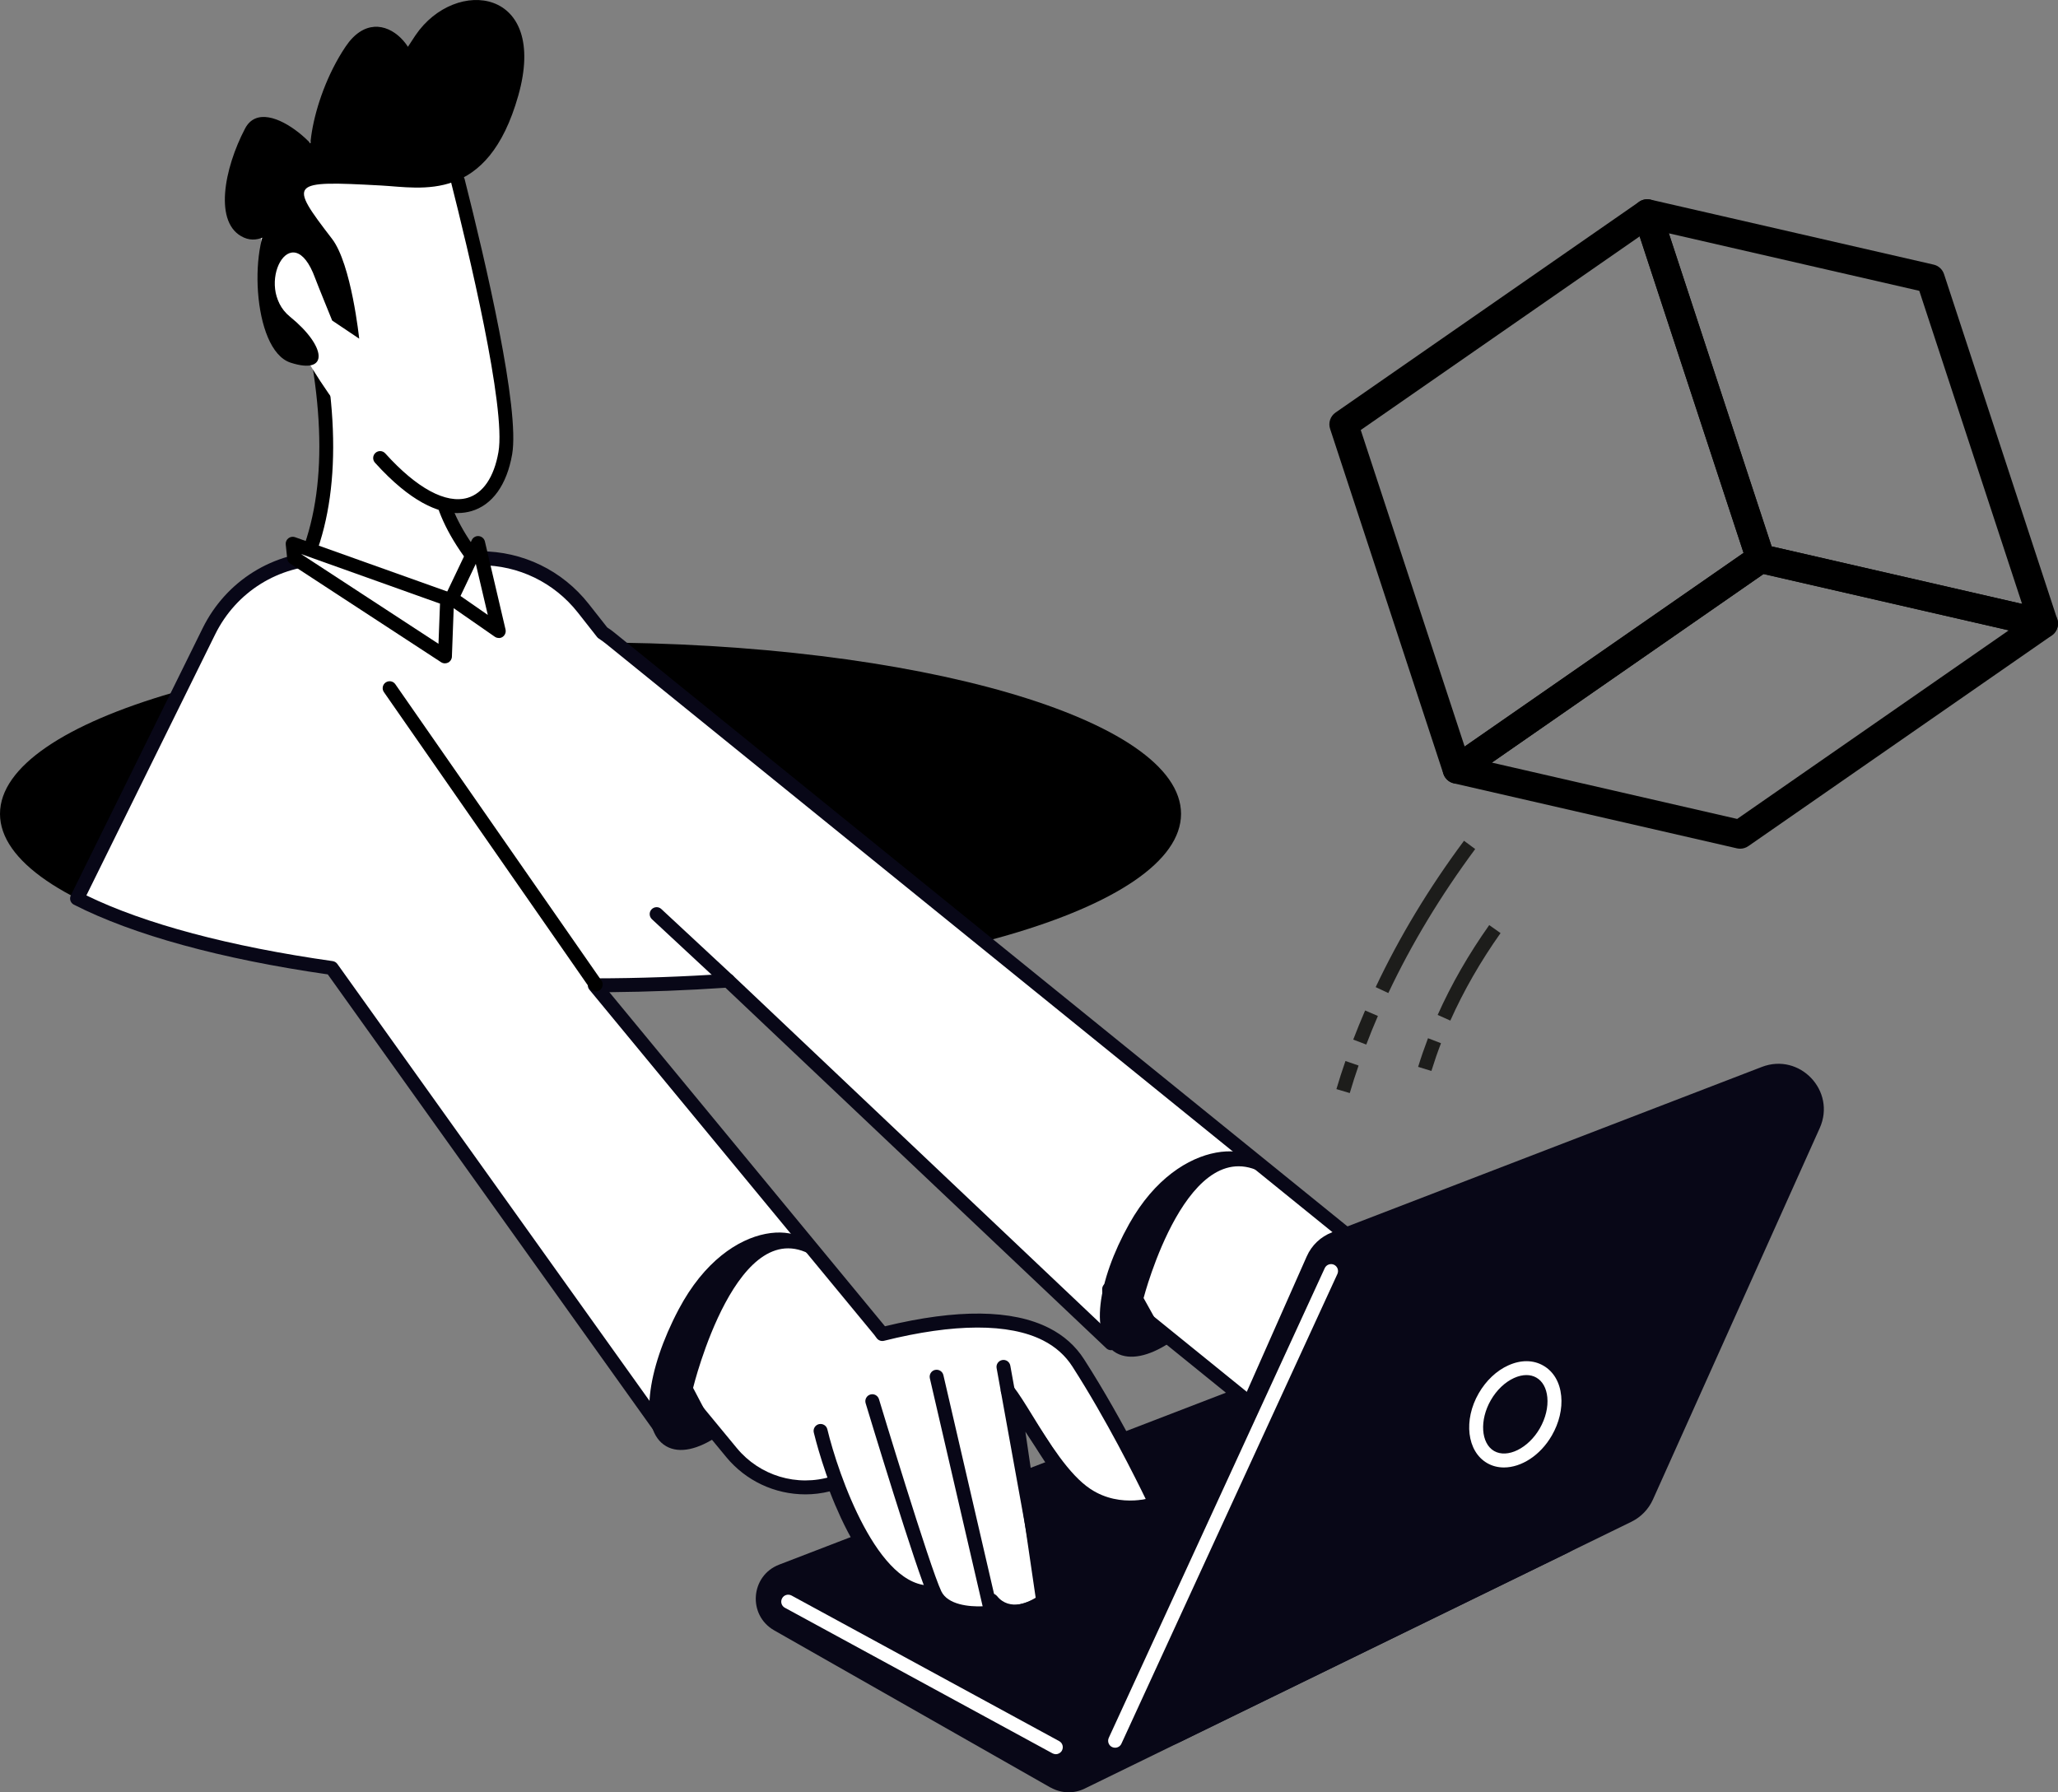 <?xml version="1.0" encoding="UTF-8"?> <svg xmlns="http://www.w3.org/2000/svg" width="186" height="162" viewBox="0 0 186 162" fill="none"><rect x="0" y="0" width="186" height="162" fill="#808080" stroke="none"/><g clip-path="url(#clip0_122_2502)"><path d="M157.273 76.709C157.179 76.709 157.079 76.696 156.984 76.677L131.398 70.802C130.896 70.689 130.513 70.287 130.412 69.784C130.318 69.281 130.525 68.766 130.946 68.471L158.379 49.424C158.68 49.217 159.051 49.141 159.409 49.223L184.995 55.098C185.497 55.211 185.88 55.614 185.981 56.116C186.081 56.619 185.868 57.134 185.447 57.43L158.014 76.476C157.795 76.627 157.537 76.709 157.273 76.709ZM134.84 68.929L157.003 74.019L181.553 56.971L159.39 51.881L134.84 68.923V68.929Z" fill="black"></path><path d="M184.7 57.662C184.606 57.662 184.505 57.649 184.411 57.63L158.825 51.755C158.379 51.654 158.027 51.328 157.883 50.894L147.646 19.713C147.501 19.267 147.602 18.777 147.922 18.431C148.236 18.086 148.713 17.935 149.172 18.042L174.758 23.917C175.204 24.018 175.556 24.344 175.7 24.778L185.931 55.959C186.075 56.405 185.975 56.895 185.655 57.241C185.403 57.511 185.058 57.662 184.694 57.662H184.7ZM160.125 49.386L182.753 54.583L173.464 26.286L150.83 21.089L160.118 49.392L160.125 49.386Z" fill="black"></path><path d="M131.687 70.834C131.549 70.834 131.411 70.808 131.273 70.764C130.883 70.632 130.582 70.331 130.45 69.941L120.213 38.76C120.031 38.214 120.232 37.617 120.703 37.29L148.136 18.243C148.475 18.011 148.902 17.948 149.285 18.08C149.674 18.212 149.976 18.513 150.108 18.903L160.345 50.084C160.527 50.631 160.326 51.228 159.855 51.554L132.422 70.601C132.202 70.752 131.945 70.834 131.681 70.834H131.687ZM122.983 38.867L132.372 67.472L157.581 49.971L148.192 21.366L122.983 38.867Z" fill="black"></path><path d="M94.954 161.573L69.97 147.359C67.558 145.983 67.822 142.42 70.416 141.42L112.57 125.195C113.292 124.919 114.09 124.9 114.825 125.158L141.284 134.301C144.054 135.256 144.286 139.089 141.655 140.371L98.031 161.661C97.058 162.139 95.908 162.101 94.96 161.567L94.954 161.573Z" fill="#080717"></path><path d="M95.425 158.551C95.324 158.551 95.218 158.526 95.123 158.475L70.938 145.317C70.63 145.153 70.517 144.77 70.686 144.462C70.85 144.154 71.233 144.048 71.54 144.211L95.726 157.369C96.034 157.533 96.141 157.916 95.977 158.224C95.864 158.431 95.651 158.551 95.425 158.551Z" fill="white"></path><path d="M53.371 89.05C82.847 89.05 106.741 82.115 106.741 73.56C106.741 65.005 82.847 58.07 53.371 58.07C23.895 58.07 0 65.005 0 73.56C0 82.115 23.895 89.05 53.371 89.05Z" fill="black"></path><path d="M124.364 113.746L55.185 57.712C54.947 57.518 54.696 57.342 54.444 57.172L52.705 54.96C50.456 52.114 47.034 50.448 43.404 50.448H29.486C24.977 50.448 20.863 53.006 18.866 57.053L6.952 81.202C12.259 83.91 20.292 86.11 29.97 87.48L59.707 129.104L60.693 124.712L66.107 131.272C67.822 133.352 70.296 134.421 72.796 134.421C73.662 134.421 74.529 134.282 75.371 134.025C75.71 134.936 76.099 135.91 76.558 136.884C78.159 140.327 79.905 142.552 81.739 143.488C82.355 143.802 82.976 143.966 83.636 143.985L84.157 144.004L84.44 144.437C84.684 144.808 85.03 145.11 85.463 145.336C87.052 146.146 89.326 145.82 89.351 145.82L89.816 145.273L90.469 145.524C91.869 146.084 93.565 145.229 94.268 144.701L91.637 126.735L93.665 129.745C94.84 131.58 96.297 134.069 97.98 135.175C98.2 135.319 98.42 135.451 98.646 135.564C101.491 137.016 104.411 135.929 104.443 135.916C104.311 135.633 101.214 129.048 97.44 123.166C96.737 122.073 95.763 121.199 94.545 120.583C90.638 118.591 84.735 119.314 79.723 120.564C79.641 120.451 79.56 120.338 79.472 120.225L53.735 89.038C57.886 89.032 61.918 88.881 65.793 88.611L100.417 121.388L100.222 116.499L101.604 117.617L113.455 127.213C115.063 128.514 116.991 129.142 118.906 129.142C121.431 129.142 123.937 128.042 125.651 125.925C128.666 122.205 128.088 116.738 124.37 113.728L124.364 113.746Z" fill="white"></path><path d="M88.24 146.523C87.367 146.523 86.174 146.41 85.181 145.908C84.647 145.637 84.22 145.26 83.919 144.795L83.812 144.632H83.617C82.864 144.601 82.154 144.418 81.457 144.06C79.491 143.055 77.651 140.736 75.987 137.16C75.647 136.425 75.308 135.633 74.988 134.798C74.266 134.974 73.531 135.068 72.802 135.068C70.014 135.068 67.401 133.836 65.63 131.687L61.033 126.113L60.33 129.249C60.273 129.488 60.085 129.676 59.84 129.726C59.595 129.777 59.35 129.676 59.206 129.475L29.625 88.07C19.966 86.681 12.034 84.501 6.676 81.767C6.369 81.61 6.249 81.24 6.4 80.932L18.314 56.782C20.43 52.491 24.714 49.826 29.493 49.826H43.41C47.254 49.826 50.821 51.56 53.201 54.577L54.878 56.707C55.13 56.87 55.368 57.046 55.588 57.229L124.766 113.263C126.695 114.827 127.9 117.045 128.164 119.515C128.422 121.985 127.706 124.41 126.142 126.339C124.371 128.533 121.733 129.789 118.913 129.789C116.797 129.789 114.718 129.054 113.066 127.716L100.914 117.875L101.052 121.381C101.064 121.639 100.914 121.872 100.681 121.978C100.449 122.085 100.172 122.041 99.99 121.865L65.567 89.277C62.132 89.509 58.609 89.647 55.073 89.679L79.962 119.848C79.962 119.848 79.975 119.867 79.987 119.873C86.519 118.29 91.512 118.346 94.834 120.043C96.153 120.715 97.208 121.658 97.974 122.852C101.655 128.583 104.682 134.961 105.015 135.671C105.09 135.828 105.096 136.017 105.027 136.18C104.958 136.343 104.826 136.475 104.663 136.532C104.33 136.651 101.341 137.663 98.37 136.149C98.125 136.023 97.88 135.885 97.648 135.728C96.021 134.653 94.627 132.441 93.503 130.669L92.674 129.406L94.903 144.638C94.935 144.865 94.84 145.091 94.658 145.229C93.798 145.876 91.901 146.794 90.249 146.134L90.017 146.046L89.841 146.253C89.741 146.373 89.603 146.448 89.452 146.467C89.345 146.479 88.88 146.542 88.252 146.542L88.24 146.523ZM75.371 133.409C75.629 133.409 75.867 133.566 75.962 133.817C76.332 134.823 76.728 135.765 77.123 136.626C78.662 139.944 80.314 142.062 82.022 142.935C82.55 143.206 83.084 143.344 83.655 143.363L84.176 143.381C84.383 143.381 84.572 143.495 84.679 143.664L84.968 144.098C85.15 144.381 85.413 144.607 85.753 144.783C86.751 145.292 88.221 145.304 89.037 145.229L89.345 144.871C89.521 144.67 89.797 144.601 90.049 144.695L90.702 144.946C91.631 145.317 92.843 144.883 93.603 144.412L91.028 126.836C90.984 126.547 91.147 126.264 91.424 126.157C91.7 126.05 92.008 126.151 92.171 126.39L94.564 129.978C95.619 131.649 96.938 133.736 98.339 134.659C98.533 134.791 98.74 134.904 98.942 135.011C100.744 135.929 102.597 135.728 103.564 135.52C102.641 133.616 100.015 128.331 96.925 123.518C96.285 122.519 95.393 121.721 94.275 121.155C91.204 119.59 86.23 119.603 79.893 121.187C79.648 121.249 79.391 121.155 79.24 120.954L79.146 120.828C79.102 120.766 79.058 120.703 79.007 120.64L53.27 89.453C53.114 89.264 53.082 89.007 53.189 88.787C53.289 88.567 53.515 88.428 53.754 88.428C57.799 88.422 61.843 88.278 65.769 88.007C65.944 87.995 66.114 88.058 66.246 88.177L99.745 119.898L99.614 116.549C99.601 116.304 99.739 116.071 99.959 115.965C100.179 115.858 100.442 115.883 100.637 116.04L113.864 126.754C115.289 127.91 117.086 128.545 118.919 128.545C121.362 128.545 123.642 127.458 125.175 125.56C126.525 123.889 127.147 121.796 126.921 119.66C126.695 117.523 125.652 115.6 123.981 114.249L54.803 58.215C54.589 58.039 54.357 57.876 54.112 57.712C54.056 57.675 54.005 57.631 53.961 57.574L52.222 55.362C50.08 52.648 46.871 51.089 43.417 51.089H29.499C25.197 51.089 21.347 53.483 19.444 57.342L7.807 80.932C13.082 83.502 20.757 85.55 30.071 86.87C30.24 86.895 30.391 86.989 30.491 87.128L59.413 127.609L60.091 124.586C60.141 124.354 60.323 124.171 60.556 124.115C60.788 124.058 61.033 124.14 61.184 124.329L66.597 130.889C68.639 133.359 72.011 134.433 75.189 133.44C75.252 133.421 75.315 133.409 75.377 133.409H75.371Z" fill="#080717"></path><path d="M102.138 136.889C100.882 136.889 99.349 136.613 97.867 135.632C95.694 134.193 93.797 131.12 92.271 128.651C91.618 127.589 91.053 126.678 90.582 126.068C90.368 125.792 90.419 125.402 90.689 125.188C90.965 124.975 91.354 125.025 91.568 125.295C92.083 125.955 92.667 126.898 93.339 127.991C94.796 130.354 96.611 133.301 98.558 134.583C101.334 136.418 104.411 135.274 104.443 135.262C104.763 135.136 105.127 135.299 105.253 135.626C105.379 135.953 105.215 136.311 104.889 136.437C104.807 136.468 103.683 136.889 102.132 136.889H102.138Z" fill="#080717"></path><path d="M91.694 146.284C90.79 146.284 89.873 145.963 89.131 145.052C88.912 144.782 88.956 144.386 89.226 144.166C89.496 143.946 89.891 143.99 90.111 144.26C91.26 145.674 93.088 144.788 93.817 144.342L90.073 123.655C90.011 123.316 90.237 122.989 90.582 122.926C90.928 122.864 91.248 123.09 91.311 123.435L95.129 144.531C95.173 144.763 95.079 145.002 94.891 145.147C94.181 145.681 92.95 146.29 91.7 146.29L91.694 146.284Z" fill="#080717"></path><path d="M88.453 146.448C87.04 146.448 84.792 146.146 83.938 144.374C82.857 142.118 78.423 127.451 78.235 126.829C78.135 126.496 78.323 126.144 78.656 126.044C78.989 125.943 79.34 126.132 79.441 126.465C79.485 126.616 84.038 141.659 85.074 143.827C85.659 145.046 87.587 145.235 88.811 145.185L84.038 124.573C83.963 124.234 84.17 123.895 84.509 123.819C84.842 123.744 85.187 123.951 85.263 124.29L90.199 145.606C90.237 145.775 90.199 145.957 90.105 146.102C90.004 146.247 89.854 146.347 89.678 146.372C89.621 146.379 89.132 146.448 88.46 146.448H88.453Z" fill="#080717"></path><path d="M84.013 144.562C77.237 144.562 73.701 130.109 73.55 129.48C73.468 129.141 73.676 128.802 74.015 128.72C74.354 128.644 74.693 128.846 74.775 129.185C75.748 133.244 79.366 143.688 84.302 143.292C84.647 143.267 84.949 143.525 84.98 143.87C85.005 144.216 84.748 144.518 84.403 144.549C84.277 144.562 84.145 144.562 84.019 144.562H84.013Z" fill="#080717"></path><path d="M101.032 152.116L118.102 113.558C118.542 112.559 119.365 111.773 120.389 111.384L159.233 96.434C162.662 95.115 165.972 98.608 164.464 101.964L149.391 135.533C148.996 136.413 148.305 137.123 147.444 137.544L106.597 157.476C103.149 159.16 99.475 155.616 101.032 152.11V152.116Z" fill="#080717"></path><path d="M100.781 157.967C100.693 157.967 100.605 157.948 100.517 157.91C100.203 157.766 100.065 157.395 100.21 157.074L119.729 114.62C119.874 114.306 120.25 114.168 120.564 114.312C120.878 114.457 121.017 114.827 120.872 115.148L101.353 157.602C101.246 157.835 101.02 157.967 100.781 157.967Z" fill="white"></path><path d="M135.92 132.636C135.386 132.636 134.871 132.51 134.406 132.24C132.585 131.191 132.246 128.357 133.646 125.931C134.306 124.788 135.254 123.889 136.316 123.411C137.446 122.896 138.577 122.902 139.493 123.436C140.41 123.964 140.982 124.938 141.101 126.176C141.214 127.333 140.913 128.602 140.253 129.746C139.211 131.555 137.49 132.636 135.926 132.636H135.92ZM137.961 124.285C137.609 124.285 137.226 124.373 136.837 124.549C136.014 124.926 135.267 125.636 134.739 126.553C133.703 128.351 133.841 130.456 135.034 131.147C136.234 131.838 138.124 130.908 139.161 129.111C139.688 128.193 139.933 127.188 139.845 126.289C139.764 125.466 139.418 124.838 138.859 124.517C138.589 124.36 138.281 124.285 137.955 124.285H137.961Z" fill="white"></path><path d="M53.842 89.616C53.641 89.616 53.446 89.522 53.327 89.346L34.699 62.557C34.498 62.274 34.574 61.879 34.856 61.684C35.145 61.489 35.534 61.558 35.729 61.841L54.357 88.629C54.558 88.912 54.482 89.308 54.2 89.503C54.093 89.578 53.967 89.616 53.842 89.616Z" fill="black"></path><path d="M65.8 89.251C65.649 89.251 65.492 89.194 65.373 89.081L58.917 83.08C58.666 82.841 58.647 82.445 58.885 82.194C59.124 81.943 59.52 81.924 59.771 82.163L66.227 88.164C66.478 88.403 66.497 88.799 66.258 89.05C66.133 89.182 65.97 89.251 65.8 89.251Z" fill="#080717"></path><path d="M62.641 125.441C62.641 125.441 66.673 108.927 73.763 113.696C73.519 110.391 65.938 109.662 61.341 118.34C58.427 123.845 57.717 129.28 60.204 130.713C61.416 131.417 63.124 130.996 64.914 129.771L62.641 125.441Z" fill="#080717"></path><path d="M103.357 117.322C103.357 117.322 107.389 101.725 114.479 106.231C114.234 103.114 106.654 102.417 102.057 110.617C99.143 115.82 98.433 120.948 100.92 122.305C102.132 122.965 103.84 122.575 105.63 121.413L103.357 117.322Z" fill="#080717"></path><path d="M27.91 50.002C29.882 44.774 30.46 36.718 26.899 24.376C20.21 1.195 39.899 40.061 39.899 40.061C39.774 41.424 38.392 44.874 43.215 50.945L41.049 53.842L27.91 50.002Z" fill="white"></path><path d="M43.216 51.573C43.034 51.573 42.845 51.491 42.726 51.334C38.298 45.766 38.907 42.228 39.196 40.532C39.221 40.4 39.24 40.287 39.253 40.18C34.097 30.012 28.024 19.317 26.14 17.797C26.121 18.387 26.29 19.983 27.502 24.206C30.611 34.989 30.944 43.743 28.495 50.228C28.369 50.555 28.011 50.718 27.684 50.592C27.358 50.467 27.195 50.109 27.32 49.782C29.675 43.554 29.33 35.065 26.297 24.552C24.287 17.577 24.777 16.747 25.568 16.439C26.271 16.163 27.345 15.742 34.153 27.939C37.394 33.745 40.427 39.721 40.453 39.784C40.509 39.891 40.528 40.01 40.515 40.123C40.496 40.299 40.465 40.507 40.421 40.745C40.138 42.379 39.617 45.427 43.693 50.555C43.907 50.825 43.863 51.221 43.593 51.441C43.48 51.535 43.341 51.579 43.203 51.579L43.216 51.573Z" fill="black"></path><path d="M40.446 12.725C40.446 12.725 46.619 35.568 45.671 40.972C44.723 46.376 40.377 48.066 34.354 41.399C22.792 28.592 22.032 17.683 24.833 15.497C27.634 13.31 35.126 5.329 40.446 12.725Z" fill="white"></path><path d="M34.436 16.766C38.135 16.967 44.076 18.406 46.84 8.647C49.603 -1.112 41.168 -2.123 37.557 3.18C33.946 8.484 34.555 10.69 36.942 8.17C39.328 5.65 34.505 -0.665 31.227 4.223C27.948 9.112 27.157 16.012 28.991 15.447C30.825 14.875 24.048 8.006 22.151 11.613C20.255 15.22 19.269 20.247 22.044 21.473C24.82 22.698 27.27 17.137 24.846 19.286C22.421 21.435 22.729 31.628 26.259 32.778C29.788 33.921 29.512 31.301 26.202 28.618C22.892 25.934 26.365 19.317 28.488 25.155C28.67 25.658 30.021 28.97 30.021 28.97L32.464 30.61C32.464 30.61 31.76 23.867 30.008 21.586C26.058 16.446 26.146 16.314 34.429 16.766H34.436Z" fill="black"></path><path d="M40.414 54.118L40.214 59.328L26.585 50.423L26.453 49.142L40.414 54.118Z" fill="white"></path><path d="M40.214 59.956C40.094 59.956 39.975 59.925 39.868 59.855L26.24 50.951C26.083 50.85 25.976 50.681 25.957 50.492L25.825 49.21C25.8 48.997 25.894 48.783 26.064 48.651C26.233 48.519 26.46 48.481 26.661 48.551L40.622 53.534C40.879 53.628 41.049 53.873 41.036 54.15L40.842 59.353C40.835 59.579 40.703 59.786 40.503 59.887C40.415 59.931 40.314 59.956 40.214 59.956ZM27.201 50.071L39.63 58.19L39.768 54.558L27.201 50.071Z" fill="black"></path><path d="M43.203 49.078L45.074 57.034L40.822 54.08L43.203 49.078Z" fill="white"></path><path d="M45.074 57.662C44.949 57.662 44.823 57.625 44.716 57.549L40.465 54.596C40.213 54.42 40.125 54.087 40.257 53.81L42.644 48.808C42.757 48.569 43.014 48.425 43.278 48.456C43.542 48.488 43.762 48.676 43.825 48.94L45.69 56.896C45.746 57.147 45.646 57.411 45.432 57.562C45.325 57.637 45.2 57.669 45.081 57.669L45.074 57.662ZM41.62 53.867L44.088 55.582L43.002 50.964L41.62 53.867Z" fill="black"></path><path d="M41.382 46.376C39.629 46.376 37.13 45.408 33.889 41.82C33.657 41.562 33.675 41.167 33.933 40.934C34.191 40.702 34.586 40.721 34.819 40.978C37.664 44.133 40.301 45.559 42.248 45C43.655 44.591 44.654 43.127 45.049 40.859C45.753 36.862 42.292 22.491 40.772 16.496C40.684 16.157 40.892 15.817 41.224 15.729C41.564 15.641 41.903 15.849 41.991 16.182C43.9 23.722 47.002 36.988 46.286 41.072C45.803 43.831 44.49 45.653 42.594 46.2C42.236 46.301 41.834 46.37 41.375 46.37L41.382 46.376Z" fill="black"></path><path d="M131.084 92.248L129.935 91.733C131.166 88.975 132.736 86.241 134.595 83.614L135.618 84.337C133.803 86.901 132.277 89.565 131.078 92.248H131.084Z" fill="#1D1D1B"></path><path d="M129.369 96.798L128.17 96.427C128.434 95.566 128.735 94.699 129.062 93.838L130.236 94.29C129.916 95.12 129.627 95.968 129.369 96.798Z" fill="#1D1D1B"></path><path d="M125.47 89.754L124.333 89.22C126.462 84.708 129.144 80.259 132.315 75.992L133.327 76.74C130.211 80.944 127.567 85.324 125.476 89.754H125.47Z" fill="#1D1D1B"></path><path d="M123.478 94.41L122.304 93.964C122.637 93.097 122.995 92.211 123.378 91.331L124.533 91.828C124.163 92.688 123.805 93.556 123.484 94.41H123.478Z" fill="#1D1D1B"></path><path d="M121.99 98.796L120.784 98.438C121.029 97.602 121.305 96.748 121.601 95.899L122.788 96.308C122.499 97.144 122.229 97.979 121.99 98.796Z" fill="#1D1D1B"></path></g><defs><clipPath id="clip0_122_2502"><rect width="186" height="162" fill="white"></rect></clipPath></defs></svg> 